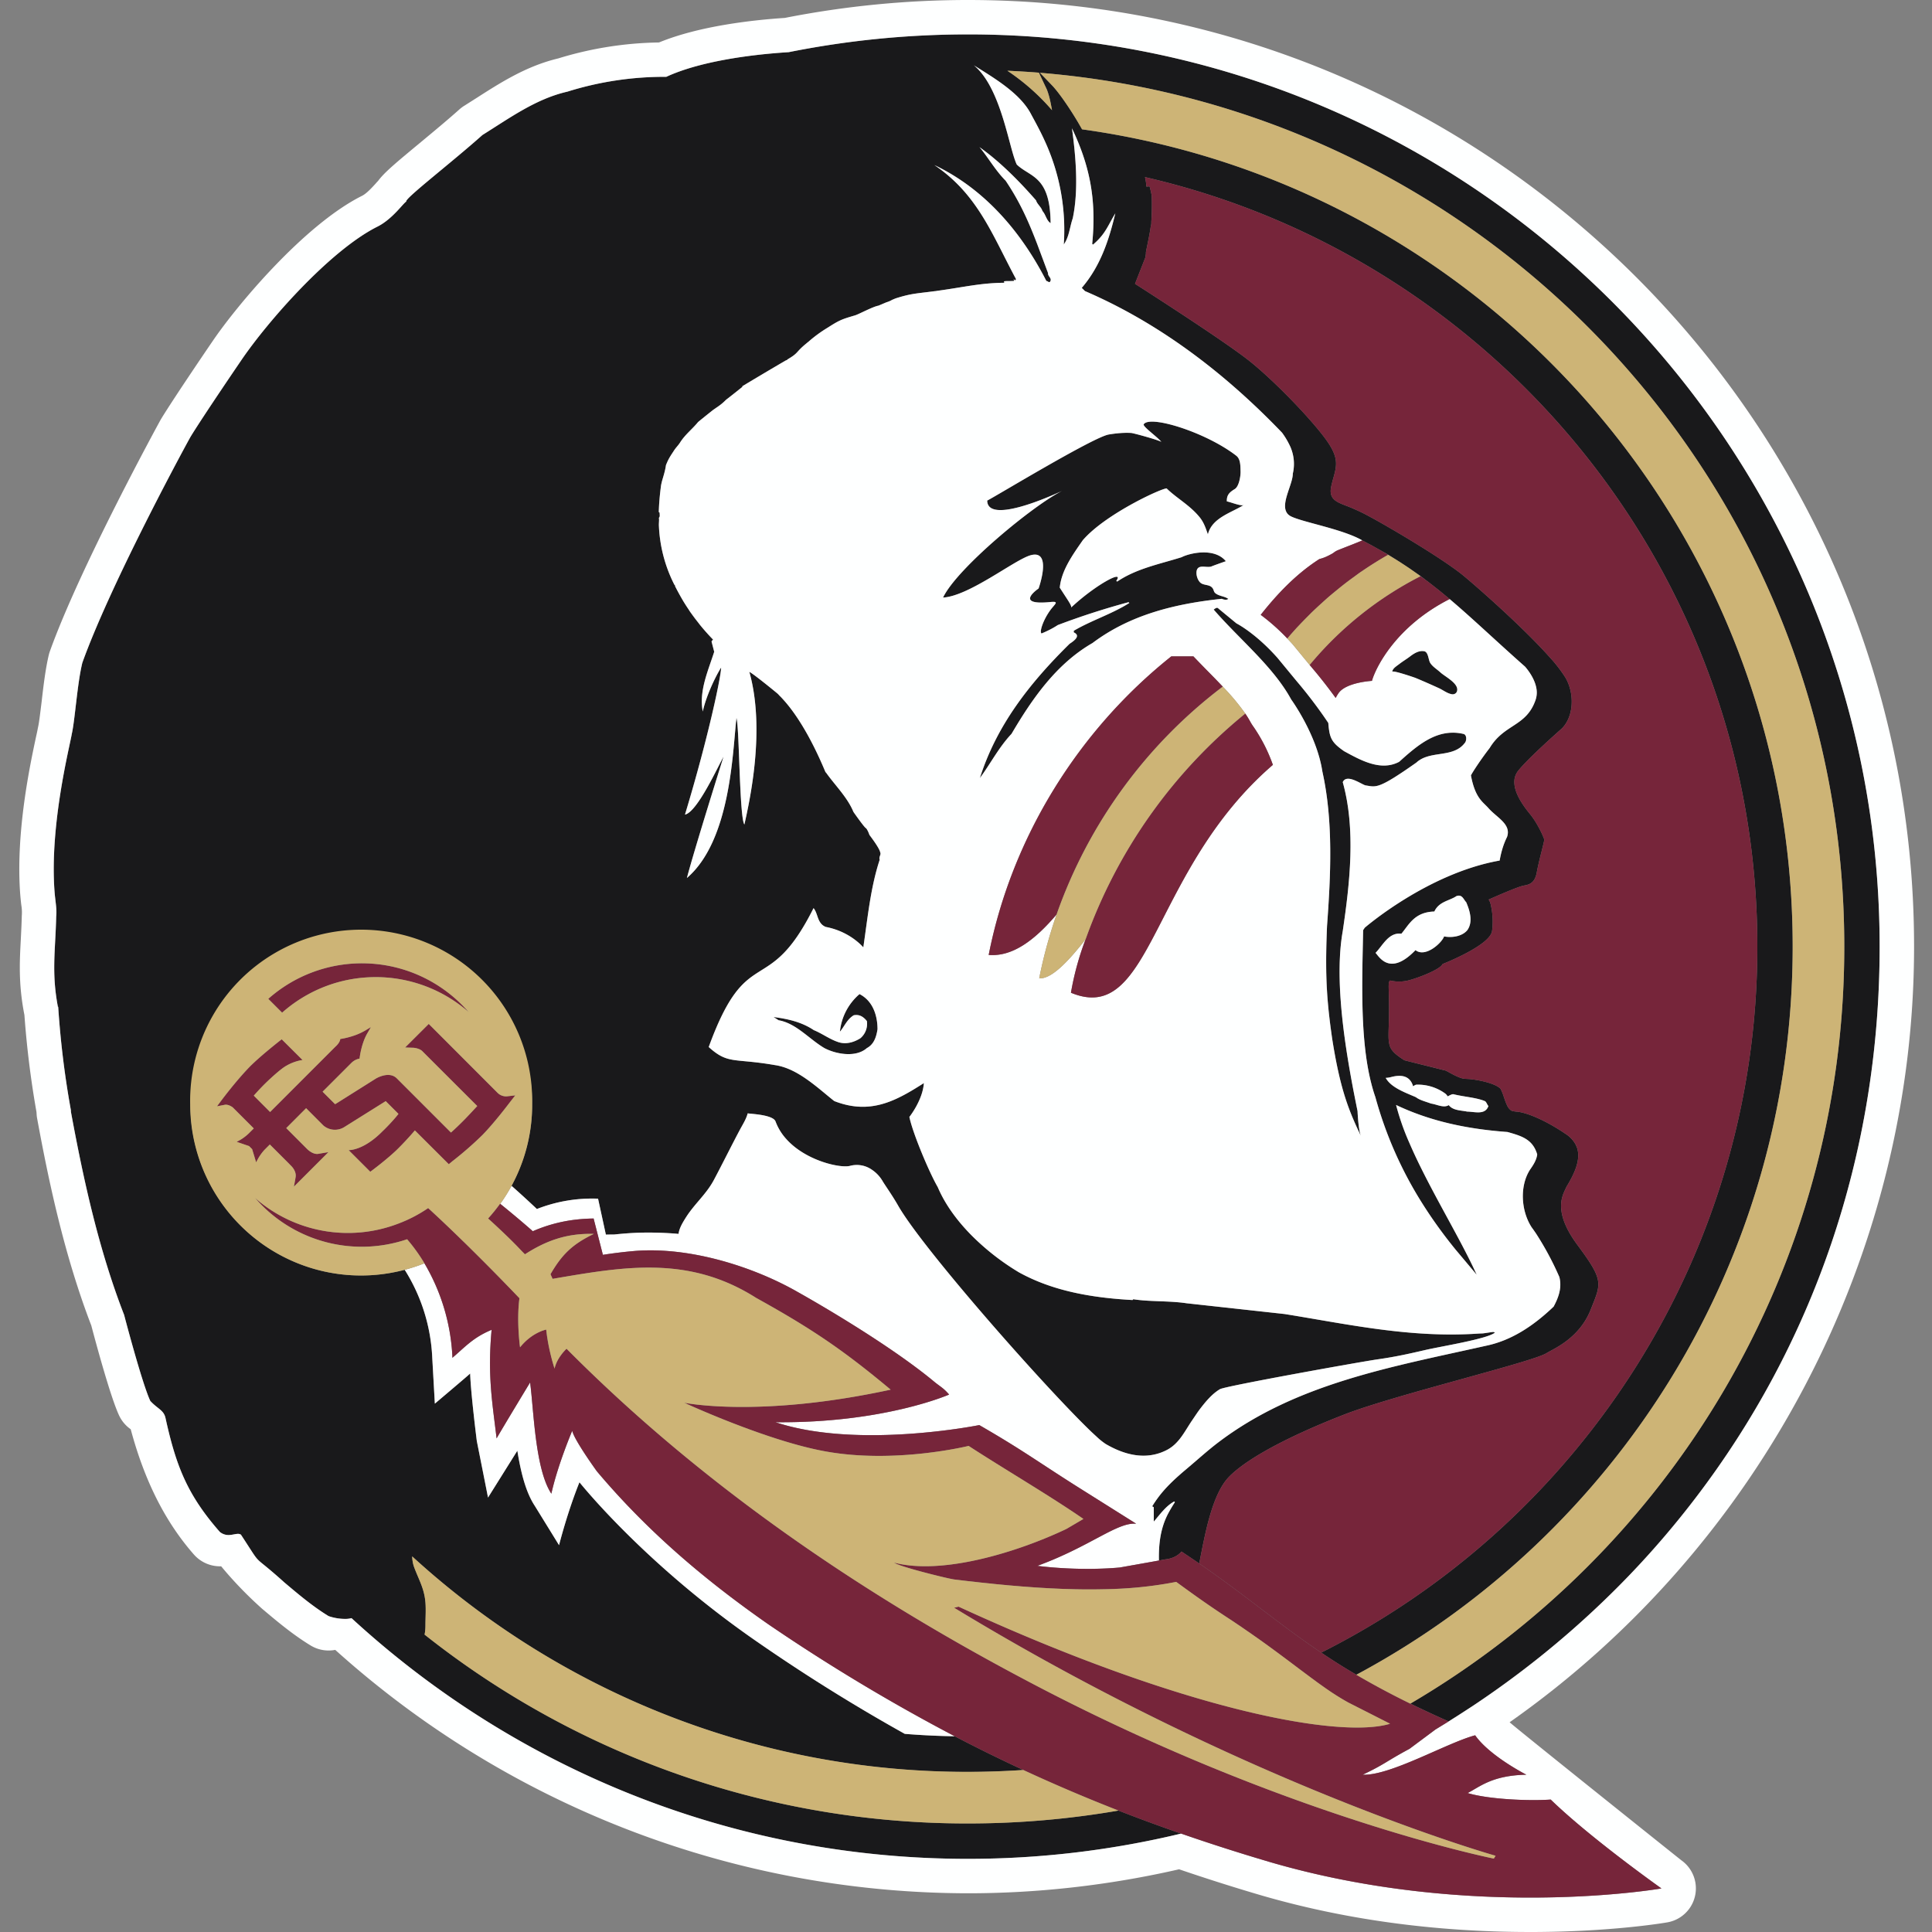 <svg xmlns="http://www.w3.org/2000/svg" fill="none" viewBox="0 0 500 500">
 <rect x="0" y="0" width="500" height="500" fill="#808080" stroke="none"/>
 <g clip-path="url(#681a)">
  <path fill="#19191B" d="m270.87 23.05.2.47c.28.75.54 1.76.77 2.83q.23 1.1.42 2.17a57 57 0 0 0-11.55-10.21q4.09.18 8.15.5l2 4.24Zm108.86 217.7c-1.35 1.6-3.94 2-6.01 1.6-.48 1.56-4.8 5.6-7.4 3.54-6.64 6.92-9.43 1.65-10.33.72 1.9-1.95 3.39-5.38 6.7-4.97 1.98-2.36 3.36-5.59 8.52-5.74 1.2-2.62 3.9-2.75 5.72-3.99 1.5-.53 1.8.85 2.53 1.6q.27.63.54 1.4c.6 1.8 1 4.07-.27 5.83Zm-19.58 37.96c2.87-.73 4.73-.05 5.49 2.2l.01.05.04.17c.3-.18.6-.4.9-.42a12.2 12.2 0 0 1 7.41 2.28q.22.15.37.35l.3.4c.49-.25 1.13-.64 1.48-.55 2.76.68 5.9.85 8.1 1.77.44.18.6.97.95 1.27-.83 2.42-3.53 1.47-5.5 1.45-1.6-.34-3.7-.26-4.76-1.68-1.3.83-3.1-.2-4.59-.4-1.48-.55-2.96-.88-3.95-1.67h.01v.01c-2.2-.97-5.27-2.05-7-3.9a7 7 0 0 1-.8-1.09c.77-.05.98-.09 1.54-.24M250.5 8.91c-15.87 0-31.38 1.58-46.38 4.59-10.55.66-23.3 2.5-31.67 6.39a84 84 0 0 0-25.6 3.83c-8.15 1.86-14.93 6.81-22 11.22-8.05 7.2-20.36 16.63-19.7 17.22-.78.4-3.56 4.53-7.44 6.48-12.32 6.16-28.53 24.65-35.33 34.7 0 0-9.68 14.17-13.09 19.74-3.77 6.84-21.07 39.21-27.97 58.43-1.33 5.39-1.9 14.87-2.74 18.46-.52 3.2-5.78 23.58-4.45 40.84.21 2.73.63 4.35.42 6.4-.2 8.89-1.25 14.47.46 23.46v-.01l.05-.22v.01q.9 13.66 3.29 26.85l.02.48c3.33 18.05 7.27 35.81 13.76 52.52 0 0 4.61 17.64 6.77 22.26 1.92 2.09 3.5 2.35 3.95 4.47 2.7 12.3 5.6 19.81 14.04 29.42.85.69 1.67.84 2.43.81.87-.03 1.66-.31 2.3-.3q.42 0 .74.21c6.01 9.16 2.14 4.18 11.25 12.38 3.7 3.11 7.4 6.24 11.43 8.7.39.2 2.36.72 4.2.73q.95 0 1.74-.2c42.03 38.65 98.07 62.29 159.52 62.29 19 0 37.47-2.28 55.17-6.54q-8.26-2.86-16.2-5.96a228 228 0 0 1-38.96 3.34 225.8 225.8 0 0 1-140.63-48.87c.15-.7.23-1.48.23-2.46 0-1.93.15-3.93 0-5.84-.29-3.68-1.77-5.98-2.96-9.25a9 9 0 0 1-.48-2.7 212.6 212.6 0 0 0 158.16 55.28q-9-4.16-17.73-8.72-6.52-.11-12.94-.63A462 462 0 0 1 196.1 425c-29.3-20.2-45.97-41.2-46.15-41.39a143 143 0 0 0-5.27 16.28l-6.3-10.19c-2.37-3.6-3.63-8.83-4.5-14.26l-7.59 12.13-2.9-14.65s-1.57-12.41-1.72-17.47c-.13.2-9.14 7.81-9.14 7.81l-.68-11.95a46.4 46.4 0 0 0-7.12-22.69 44 44 0 0 1-28.5-2.02 44.27 44.27 0 1 1 40.17-78.66 44.26 44.26 0 0 1 15.98 58.95c2.72 2.42 4.92 4.45 6.55 6a39.5 39.5 0 0 1 15.84-2.68l2.02 9.3 2.17-.03c2.03-.2 4.07-.39 6.13-.45q5.3-.17 10.51.3c.19-1.43.92-2.72 1.99-4.39 2.18-3.4 5.16-5.88 7.09-9.45 1.73-3.22 5.2-10.16 6.94-13.38.7-1.27 1.51-2.56 1.88-3.98.46.13 5.12.27 6.72 1.5q.35.26.48.6a14 14 0 0 0 2.78 4.55c5.1 5.7 14.12 7.63 16.56 6.93a6.8 6.8 0 0 1 5.8 1.15v.01a9 9 0 0 1 2.56 2.79c.63 1.08 2.47 3.62 4.03 6.36 6.51 11.39 38.56 47.63 50.14 58.66l1.1 1.02.06.05a18 18 0 0 0 2.41 1.95c4.92 2.88 10.52 4.3 15.84 1.55 3.2-1.66 4.6-4.84 6.54-7.68.74-1.07 1.44-2.17 2.25-3.2 1.38-1.8 2.98-3.7 4.95-4.86 1.36-.8 36.69-7.13 40.79-7.71 4.88-.7 8.5-1.53 12.35-2.42 4.21-.97 15.81-2.82 17.96-4.45-.09-.29-.43-.2-.63-.2l-1.51.22c-1.31.2-.84.1-2.27.2-17.58 1.15-33.7-2.47-49.97-5.08l-25.39-2.79c-4.45-.67-9.6-.37-13.76-1.04l-.2.2c-10.56-.57-20.66-2.32-29.43-7.19a63 63 0 0 1-12.38-9.69c-3.69-3.76-6.75-7.96-8.6-12.35-2.16-3.7-6.48-13.91-7.34-18.15 0 0 3.45-4.32 3.75-8.76-6.1 3.9-11.77 7.13-19 5.85a22 22 0 0 1-4.2-1.2c-2.26-1.8-4.7-3.97-7.32-5.78-2.49-1.72-5.15-3.1-8-3.52-10.73-1.87-12.12-.13-17.16-4.68 10.01-27.5 15.24-12.18 27.13-35.95.93 1.15.96 2.75 1.86 3.9q.43.6 1.3.96c3.2.7 6.14 1.96 8.67 4.25a18 18 0 0 1 1.05 1.04c1.13-7.65 1.87-15.51 4.24-22.67-.3-.75.44-1.3.13-1.91-.12-.66-.98-2-1.71-3.04-.57-.8-1.06-1.45-1.06-1.45s-.13-.36-.32-.77l.01-.02-.05-.08a4 4 0 0 0-.47-.82h-.01l-.15-.14c-.4-.22-3.03-3.95-3.18-4.16-1.56-3.82-4.85-6.97-7.16-10.27l-.02.09c-4.42-10.64-8.53-16.22-11-18.91l-.08-.09-.83-.86-.04-.04-.07-.08a5 5 0 0 0-.67-.65s-5.97-4.93-7.06-5.42c4.23 15 .01 33.71-1.28 39.5-1.29-1.75-1.3-25.38-2.05-27.57-1 8.34-1.36 31.57-12.82 41.41 1.83-7.1 9.38-31.08 9.48-31.4-1.33 2.27-6.79 14.35-9.99 15v-.01c6.25-20.62 9.5-36.6 9.34-38.03-1.83 2.94-4.01 7.91-4.72 11.36v-.01c-1.04-5.27 1.37-10.51 2.95-15.46l-.7-2.66q.26-.38.42-.47a57 57 0 0 1-3.18-3.55q-.37-.45-.71-.9l-.79-1-1.4-1.94-.1-.17-.26-.41q-.64-.94-1.21-1.88a63 63 0 0 1-2.2-4.01l.05-.12-.21-.21-.01-.02-.16-.3a37 37 0 0 1-3.86-15.15c0-.7.1-1.47 0-1.87.38-.33.16-.87.2-1.29a.5.5 0 0 0-.22-.18q.07-3.03.53-6.51c.06-.58.2-1.1.32-1.6.4-1.36.83-2.72 1-4.05l.27-.64c.57-1.33 1.08-2 1.87-3.22.44-.68 1.04-1.25 1.48-1.95 1.34-2.12 3.16-3.46 4.7-5.36h.01a191 191 0 0 1 3.9-3.13c.55-.4 1.05-.74 1.4-.97.84-.6 1.41-1.14 1.9-1.63a285 285 0 0 0 4.25-3.36q.01-.08-.03-.16c1.75-1.06 5.78-3.48 11.22-6.65l.45-.18-.07-.05c3.1-1.83 2.07-1.76 4.83-4.07l.64-.53h.09l-.03-.04a35 35 0 0 1 5.04-3.68c3.07-1.97 3.61-2.13 7.02-3.15 1-.3 4.56-2.23 6-2.5-.1.07.97-.39 2.1-.87q.75-.21 1.5-.64a13 13 0 0 1 1.04-.42c3.97-1.25 5.35-1.22 9.88-1.81l.45-.04.04-.03.53-.07c6.63-.9 10.94-2 17.14-2.05l-.11-.17c-.16-.35.42-.21 2.49-.3q.15-.02-.04-.53l.34.42q.05-.1.32-.33c-6.15-11.43-9.87-21.93-21.12-29.54h.02-.02c12.88 6.15 22.39 17.15 28.96 30 .33-.04.5.38.87.25.44-.5.21-.9-.05-1.3l-.2-.28c-.13-.23-.24-.48-.2-.75-1-2.64-1.9-5.1-2.8-7.48-2.16-5.64-4.37-10.76-8.17-16.4-2.7-2.7-4.62-6.2-6.77-8.7 5.23 3.7 10.26 8.77 14.62 13.77l.15.36c.4.82 1.26 1.5 1.51 2.38.33.37.56.82.78 1.26l.13.29c.32.64.63 1.25 1.22 1.61-.04-4.62-.79-7.44-1.9-9.33-1.86-3.16-4.7-3.75-6.85-5.82q-.24-.47-.46-1.13c-1.11-3.1-2.33-9.26-4.52-14.89-1.5-3.86-3.45-7.46-6.14-9.67 5.05 3.17 11.9 7.15 14.75 12.54 1.02 1.92 2.54 4.57 4.02 7.97a55 55 0 0 1 4.5 25.86c1.42-2 1.54-4.5 2.33-6.78 1.54-7.36.8-15.92-.2-23.28 4.53 9.52 6.4 18.25 5.23 29.9l.2.2c3.24-2.75 3.8-4.82 5.78-8.1-1.65 6.94-3.86 13.68-8.68 19.29l.83.83c18.75 8.06 35.7 20.7 51 36.64q1.06 1.42 1.83 2.99a11 11 0 0 1 .96 7.62c0 2.66-2.93 7.3-1.7 9.84q.33.72 1.15 1.18c3 1.54 13.26 3.27 18.42 6.19l1.24.66 1.29.68.04.03 1.38.77.77.43h.01l.07.04 1.23.72 1 .6q.95.56 1.85 1.13l.89.56 1.18.77.21.14 1.5 1.01h.01l.02.02 2.16 1.51.13.1 2.12 1.57.05.03.31.24 2.39 1.87.45.37q1.22.99 2.42 2c5.98 5.06 11.83 10.7 19.5 17.48l.23.25.01.02.05.06c1 1.22 2.72 3.7 2.76 6.32q.02 1.01-.33 2.02c-2.41 6.9-8.09 6.12-11.87 12.4a68 68 0 0 0-4.85 7.09c1.1 5.93 3.15 6.87 4.51 8.43 1.6 1.85 4.18 3.27 4.88 5.26.23.67.26 1.4-.04 2.23a22 22 0 0 0-1.9 6.11c-18.68 3.3-34.92 17.38-34.92 17.38l-.42.63c-.22 12.23-.91 27.8 2.07 39.52q.48 1.91 1.1 3.68a102 102 0 0 0 12.34 27.84q3.74 5.9 8.4 11.62l5.48 6.52c-3.5-7.8-9.5-17.76-14.29-27.41a136 136 0 0 1-3.14-6.73 63 63 0 0 1-3.43-9.79c8.95 4.25 18.49 6.23 28.83 6.99 3.66 1.04 6.53 1.86 7.7 5.81-.2 1.5-1.04 2.75-1.91 4-2.7 4.28-2.25 10.68.45 14.84l.94 1.32.15.22.03.06a78 78 0 0 1 6.07 11.3q.08.32.13.63c.44 2.58-.5 4.94-1.62 7.01-5.2 4.96-10.89 8.78-17.59 10.15-24.23 5.45-49.04 9.7-69.2 25-2.86 2.17-5.6 4.68-8.37 7-2.68 2.25-5.32 4.65-7.38 7.5-.42.57-.89 1.28-1.35 2.03l.25.15.16.1v3.71c1.64-1.9 3.1-4.03 5.3-5.22l.16.2c-.63 1-1.26 2-1.8 3.05-1.98 3.83-2.41 7.88-2.33 12.05l1.59-.3q.5-.05.93-.14c2.34-.5 3.32-1.9 3.32-1.9q2.4 1.6 4.61 3.11v-.08c1.58-8.07 3.39-18.03 7.8-22.47l.02-.02c4.67-4.68 15.25-10.37 29.77-16.02 13.07-5.07 48.7-13.56 52.3-15.87 1.6-1.03 8.42-3.7 11.4-11.23l.39-.98c2.4-6 2.77-6.9-3.78-15.73-6.07-8.17-4.16-12.3-3.25-14.29l.17-.35q.16-.4.6-1.11c1.8-3.08 3.29-6.43 2.37-9.36l-.22-.53-.1-.25a7.4 7.4 0 0 0-2.64-2.88c-5.32-3.62-9.84-5.38-12.2-5.72l-.29-.04-.29-.02c-.7-.08-1.1-.14-1.37-.32A3.3 3.3 0 0 1 390 286l-.02-.03-.14-.33q-.2-.45-.37-.97l-.04-.1-.24-.7a13 13 0 0 0-.87-2.13 5 5 0 0 0-1.08-.74c-1.95-1-5.32-1.63-7.23-1.76l-.64-.03a4 4 0 0 1-1.18-.2h-.02l-.3-.1-.12-.05-.12-.05c-1.67-.63-3.39-1.83-3.75-1.8l-10.43-2.61c-2.42-1.56-3.45-2.51-3.86-4.02l-.05-.27-.07-.31c-.23-1.45-.06-3.43 0-6.7.11-7.22-.4-8.76.28-9.35 0 0 2.07.6 4.54.03 2.39-.54 8.5-2.88 9.03-4.28 0 0 12.3-4.8 12.82-8.55.5-3.6-.28-6.7-.47-7.34l-.04-.13-.35-.68.7-.31c.7-.31 6.87-3.03 8.36-3.3 1.48-.24 2.87-.68 3.37-3.37.3-1.69.84-3.83 1.27-5.56.31-1.23.66-2.63.68-2.96-.13-.6-1.7-4.16-3.6-6.5-1.27-1.57-4.1-5.06-4.15-8.3a4.6 4.6 0 0 1 1.02-3.06c2.57-3.18 9.62-9.44 11-10.66 3.32-2.92 3.72-9.16 1.18-13.45a37 37 0 0 0-3.98-5.16c-6.27-7.07-17.07-16.74-22.26-21.08-5.63-4.7-22.07-14.32-26.5-16.48q-1-.48-1.97-.9c-2.4-1.1-4.72-1.54-5.63-3.05-.4-.68-.53-1.59-.23-2.88q.25-1.12.54-2.1c.7-2.56 1.2-4.36-.28-7.3q-.33-.64-.77-1.35c-3.16-5-13.76-16.08-20.6-21.55-6.7-5.36-29.69-20.03-29.69-20.03l2.64-6.73c.14-.49.22-1.43.17-1.43.41-2.07 1.07-5.1 1.28-6.85.07 0 .16-.74.13-.92l-.01-.04c.17-2.38.2-5.19.1-6.9q-.15-.84-.36-1.67-.08-.35-.18-.68l-.82.06v-.02l-.02-.19q-.1-1.25-.35-2.25C386.98 66.7 454.8 148.03 454.8 244.98c0 53.72-20.85 102.63-54.83 139.15a205 205 0 0 1-58.03 43.56v.01q4.18 2.84 9.08 5.72c67.2-35.96 112.93-106.85 112.93-188.43 0-107.92-80-197.12-183.91-211.52l-1.06-1.84c-2.27-3.83-5-7.74-6.72-9.55l-3.12-3.24c116.54 9.48 208.16 107.1 208.16 226.15 0 83.53-45.12 156.52-112.3 195.9a287 287 0 0 0 9.9 4.61l.65-.41q2-1.26 3.96-2.53l1.65-1.08a249 249 0 0 0 22.38-16.8 243 243 0 0 0 18-16.88 240 240 0 0 0 17.17-20.01c30.17-39.43 47.74-88.53 47.74-142.8C486.45 114.82 380.6 8.9 250.5 8.9Z"/>
  <path fill="#19191B" d="M222.65 268.7c-1.58 1-3.58 1.63-5.53 1.05-2.32-.72-4.28-2.25-6.52-3.16-3.08-2.08-6.7-2.91-10.4-3.38l1.3.84c4.56.79 7.85 4.82 11.84 7.19 3 1.58 8.15 2.54 11.01 0 1.87-1 2.45-2.95 2.75-4.86 0-3.7-1.29-7.4-4.66-9.11a14.7 14.7 0 0 0-5.07 9.73c1.2-1.41 1.83-3.2 3.58-4.25 1.49-.28 2.49.38 3.4 1.5a4.9 4.9 0 0 1-1.7 4.46Zm149.67-90.64c1.12.5 2.2 1.4 3.43 1.6.56.1 1.15-.19 1.33-.79.56-1.96-3.08-3.73-4.3-4.84-.86-.82-1.97-1.43-2.63-2.45-.5-.79-.48-2.84-1.57-3.04-1.34-.25-2.62.55-3.64 1.33-.94.72-1.98 1.32-2.92 2.06-.6.48-1.65 1.07-1.7 1.94.03-.5 5.6 1.42 6.02 1.58 2 .83 4 1.73 5.98 2.61m-95.52-11.45c-10.42 10.3-18.88 21.13-23.21 34.75 2.75-3.7 4.87-7.91 8.2-11.45 5.26-8.93 11.51-18.06 20.96-23.5 9.68-7.28 21.24-10.15 33.47-11.44.45.25 1.4.37 1.65 0-.96-.65-2.18-.67-3.13-1.3q-.37-.25-.48-.48c-.18-.32-.17-.64-.52-1.07-.79-.94-2.29-.55-3.15-1.39a3.6 3.6 0 0 1-.87-3.12c.46-1.6 2.47-.62 3.74-.98.4-.2 3.79-1.39 3.79-1.39-3.01-3.66-9.56-2.04-11.43-1.04-5.7 1.79-11.68 2.91-16.71 6.32l-.2-.21c2.2-3.12-5.65 1.23-11.67 6.9.05-.64-.78-1.7-2.97-5.12.42-4.45 3.3-8.44 5.95-12.27 6.1-7.11 21.95-14.17 21.78-13.35 2.62 2.54 5.94 4.28 8.48 7.4 1.08 1.34 1.57 2.82 2.12 4.43 1.06-4.33 6.13-5.6 9.3-7.63-.66.43-3.5-.78-4.4-.9-.07-1.74.8-2.42 2.06-3.2 1.1-.69 1.52-3.34 1.5-4.48-.04-1.43.02-3.26-1.09-4.13-7.71-6-22.3-10.62-23.97-8.17-.38.56 3.55 3.27 4.58 4.6-.3-.4-7.24-2.31-7.83-2.35-1.94-.1-3.9.09-5.8.4-4 .67-29.46 16.13-31.46 17.1.08 6.2 16.4-1.1 19.4-2.51-7.39 3.66-27.25 20.05-30.83 27.62 6.73-.39 18.39-9.68 22.56-10.92 5.88-1.75 2.17 8.57 2.17 8.57s-6.63 4.48 3.09 3.5c2.38-.24 1.1.53-.02 2.06-1.9 2.58-2.92 5.71-2.3 6.08 1.9-.81 3.26-1.53 4.2-2.18a197 197 0 0 1 18.3-5.92l.21.21c-4.61 2.91-9.72 4.45-14.38 7.2v.4c1.86.86.2 2.13-1.08 2.96Z"/>
  <path fill="#19191B" d="M353.39 203.25c2.8.43 3.15 1.16 13.16-5.89 3.58-3.33 9.69-1 12.68-5.28.36-.67.33-1.87-.42-2.12-6.64-1.58-11.65 2.62-16.7 7.2-4.75 2.53-10-.43-14.25-2.75-3.37-2.33-3.78-3.5-4.1-7.31-3.96-5.95-8.1-10.71-8.1-10.71l-5.07-6.16c-5.76-6.48-10.6-8.9-10.6-8.9l-4.65-3.83c-.41-.54-1.04.17-1.25.25 6.57 7.61 15.42 14.72 20.08 23.29 0 0 6.62 9.09 8.06 18.63 2.86 12.85 2.16 26.94 1.2 40.04-.5 12.14-.16 18.75 1.34 29.1 2.02 12.85 4.16 18.35 7.39 25.1-.66-1.92-.83-6.37-.83-6.37-3.03-14.77-6.18-33.4-3.82-46.57 1.82-12.35 3.41-26.41 0-38.55 1-2.3 4.88.6 5.88.84Z"/>
  <path fill="#FEFFFF" d="M328.35 481.8q-11.68-3.45-22.68-7.27a236 236 0 0 1-55.17 6.54c-61.46 0-117.5-23.64-159.53-62.3a6 6 0 0 1-1.74.2 13 13 0 0 1-4.2-.73c-4.03-2.45-7.74-5.58-11.43-8.7-9.1-8.2-5.24-3.22-11.25-12.37a1.3 1.3 0 0 0-.73-.21c-.65-.01-1.44.27-2.31.3a3.5 3.5 0 0 1-2.43-.81c-8.43-9.6-11.33-17.12-14.04-29.42-.45-2.12-2.03-2.38-3.95-4.47-2.16-4.62-6.77-22.26-6.77-22.26-6.49-16.7-10.43-34.47-13.76-52.52l-.02-.48q-2.4-13.2-3.29-26.85l-.05.22v-.01c-1.71-8.98-.67-14.56-.46-23.46.2-2.04-.2-3.66-.42-6.39-1.33-17.26 3.93-37.65 4.45-40.84.83-3.6 1.41-13.07 2.74-18.46 6.9-19.22 24.2-51.59 27.97-58.43 3.41-5.57 13.09-19.75 13.09-19.75 6.8-10.05 23-28.53 35.33-34.69 3.88-1.95 6.66-6.07 7.45-6.48-.67-.59 11.64-10.02 19.7-17.22 7.06-4.4 13.84-9.36 21.98-11.22a84 84 0 0 1 25.6-3.84c8.38-3.88 21.13-5.72 31.68-6.38 15-3 30.51-4.6 46.38-4.6C380.6 8.9 486.45 114.82 486.45 245c0 54.26-17.57 103.37-47.74 142.8a231 231 0 0 1-23.6 26.44 243 243 0 0 1-16.6 14.58 244 244 0 0 1-17.35 12.67l-1.65 1.07q-1.96 1.29-3.96 2.54l-.78.5q-1.62 1.01-3.26 1.99l-6.73 5.01c-6.31 3.39-6.15 3.85-12.11 6.7 7.14.3 21.81-8.26 29.1-10.2 3.77 5.38 13.25 10.2 13.25 10.2-8.95.18-12.08 3.18-15.2 4.74 5.35 1.64 15.98 2.1 21.5 1.69 10.4 10.08 28.66 23 28.66 23s-48.85 8.58-101.63-6.92Zm106.78-.36c-.18-.13-42.15-33.66-44.44-35.72 64.97-45.63 104.67-121.05 104.67-200.73C495.36 109.89 385.52 0 250.5 0c-15.85 0-31.8 1.56-47.41 4.64-8.05.52-22.06 2.04-32.54 6.35a93 93 0 0 0-26.08 4.13c-8.2 1.96-14.78 6.16-21.13 10.23l-3.2 2.03a9 9 0 0 0-1.22.91c-3.12 2.79-7 6-10.42 8.84-5.88 4.88-9.03 7.48-10.65 9.69q-.3.3-.57.62c-.9.99-2.37 2.63-3.57 3.23-15.08 7.54-32.6 28.63-38.7 37.64-.4.58-9.84 14.42-13.32 20.12l-.2.35c-.2.37-20.65 37.69-28.56 59.72q-.16.44-.27.87c-.88 3.6-1.43 8.25-1.9 12.36-.3 2.41-.62 5.15-.86 6.23l-.12.57q-.11.64-.45 2.15c-1.59 7.45-5.31 24.9-4.09 40.83q.13 1.55.28 2.77a11 11 0 0 1 .12 2.72c-.05 2.2-.16 4.17-.25 6.05-.32 5.94-.61 11.55.86 19.28l.07.36a247 247 0 0 0 3.12 25.1l.04.62q.03.5.12.99c3 16.33 7.03 35.45 14.03 53.65 1.05 3.97 4.92 18.42 7.2 23.29a9 9 0 0 0 3 3.55c3.57 13.34 8.95 24 16.37 32.44a9 9 0 0 0 6.7 3.03h.34c3.55 4.3 7.2 7.94 10.4 10.81l.27.24c3.88 3.27 7.9 6.65 12.5 9.45a9 9 0 0 0 6.35 1.13 245.2 245.2 0 0 0 163.74 62.99c18.27 0 36.65-2.09 54.65-6.21a516 516 0 0 0 20.69 6.58c21.8 6.4 45.41 9.65 70.19 9.65 21 0 34.92-2.4 35.5-2.5a8.92 8.92 0 0 0 3.6-16.06"/>
  <path fill="#FEFFFF" d="M344.76 268.81c-1.5-10.35-1.84-16.96-1.33-29.1.96-13.1 1.66-27.19-1.2-40.04-1.44-9.54-8.06-18.63-8.06-18.63-4.66-8.57-13.51-15.68-20.08-23.29.2-.08.84-.79 1.25-.25l4.65 3.83s4.84 2.42 10.6 8.9l5.08 6.16s4.13 4.76 8.09 10.7c.32 3.83.73 4.99 4.1 7.32 4.25 2.32 9.5 5.28 14.24 2.74 5.06-4.57 10.06-8.77 16.71-7.2.75.26.78 1.46.42 2.13-3 4.28-9.1 1.95-12.68 5.28-10.01 7.05-10.36 6.32-13.16 5.9-1-.23-4.88-3.14-5.89-.84 3.42 12.14 1.83 26.2 0 38.55-2.35 13.16.8 31.8 3.83 46.57 0 0 .17 4.45.83 6.37-3.23-6.75-5.38-12.25-7.4-25.1m-67.6-11.9a74 74 0 0 1 3.8-13.85c-4.9 6.31-9.06 10.36-12.01 10.12q1.67-8.43 4.5-16.52c-5.72 6.73-11.45 10.97-17.58 10.48 5.95-30.3 23.16-58.09 47.28-77.28h5.7q1.85 1.94 3.68 3.8 2.03 2.04 3.92 4.04a58 58 0 0 1 5.82 6.97q.73 1.07 1.31 2.12.39.7.86 1.35a42 42 0 0 1 4.98 9.8c-31.74 27.35-31.18 67.75-52.25 58.98Zm.73-93.25v-.42c4.66-2.74 9.77-4.28 14.38-7.19l-.2-.2a193 193 0 0 0-18.3 5.91 25 25 0 0 1-4.22 2.18c-.61-.37.41-3.5 2.3-6.08 1.13-1.53 2.41-2.3.03-2.06-9.72.98-3.1-3.5-3.1-3.5s3.72-10.32-2.16-8.57c-4.17 1.24-15.83 10.53-22.56 10.92 3.57-7.57 23.44-23.97 30.84-27.62-3.01 1.41-19.33 8.72-19.41 2.52 2-.98 27.46-16.44 31.46-17.1 1.9-.32 3.86-.51 5.8-.4.59.03 7.52 1.94 7.83 2.34-1.03-1.33-4.96-4.04-4.58-4.6 1.67-2.45 16.26 2.17 23.97 8.17 1.11.87 1.05 2.7 1.09 4.13.02 1.14-.4 3.8-1.5 4.47-1.27.79-2.13 1.47-2.05 3.2.88.13 3.73 1.34 4.4.91-3.18 2.03-8.25 3.3-9.31 7.63-.55-1.6-1.04-3.09-2.12-4.42-2.54-3.13-5.86-4.87-8.48-7.4.17-.83-15.68 6.23-21.78 13.34-2.66 3.83-5.53 7.82-5.95 12.27 2.19 3.42 3.02 4.48 2.97 5.11 6.02-5.66 13.88-10 11.66-6.9l.21.22c5.03-3.4 11.02-4.53 16.7-6.32 1.88-1 8.43-2.62 11.44 1.04 0 0-3.38 1.18-3.8 1.39-1.26.36-3.27-.63-3.73.98-.26.95.16 2.44.87 3.12.86.84 2.37.45 3.15 1.39.35.43.34.75.52 1.07.09.16.22.31.48.48.95.63 2.17.65 3.13 1.3-.25.37-1.2.25-1.65 0-12.23 1.29-23.79 4.16-33.47 11.44-9.45 5.44-15.7 14.57-20.96 23.5-3.33 3.54-5.45 7.75-8.2 11.45 4.33-13.62 12.78-24.46 23.22-34.75 1.28-.83 2.94-2.1 1.08-2.95m84.13 8.28c.94-.75 1.98-1.35 2.92-2.07 1.02-.78 2.3-1.58 3.64-1.33 1.1.2 1.07 2.26 1.57 3.04.66 1.02 1.77 1.63 2.64 2.45 1.21 1.11 4.85 2.88 4.29 4.84-.18.6-.77.9-1.33.8-1.24-.2-2.31-1.11-3.43-1.6q-2.97-1.37-5.98-2.62c-.42-.16-6-2.08-6.03-1.58.06-.87 1.11-1.46 1.71-1.94Zm-137.67 99.3c-2.86 2.54-8.02 1.58-11.01 0-3.99-2.37-7.28-6.4-11.84-7.2l-1.3-.83c3.7.47 7.32 1.3 10.4 3.38 2.24.91 4.2 2.44 6.53 3.16 1.94.58 3.94-.05 5.52-1.04a4.9 4.9 0 0 0 1.7-4.46c-.91-1.12-1.91-1.78-3.4-1.5-1.75 1.05-2.37 2.84-3.58 4.25a14.7 14.7 0 0 1 5.07-9.73c3.37 1.7 4.66 5.4 4.66 9.1-.3 1.92-.88 3.88-2.75 4.87m177.73 66.91c1.11-2.07 2.06-4.43 1.62-7q-.05-.33-.13-.64a78 78 0 0 0-6.1-11.36l-.16-.22q-.44-.66-.93-1.32c-2.7-4.16-3.16-10.56-.45-14.84.87-1.25 1.7-2.5 1.9-4-1.16-3.95-4.03-4.77-7.69-5.81-10.34-.75-19.88-2.74-28.83-6.99a64 64 0 0 0 3.43 9.79q1.43 3.31 3.14 6.73c4.8 9.65 10.78 19.61 14.29 27.41l-5.48-6.52q-4.66-5.72-8.4-11.62a102 102 0 0 1-12.35-27.84 42 42 0 0 1-1.09-3.68c-2.98-11.73-2.29-27.3-2.07-39.52l.42-.63s16.24-14.08 34.91-17.38c.38-2.16.96-4.2 1.91-6.1.3-.84.27-1.57.04-2.24-.7-2-3.28-3.41-4.88-5.26-1.36-1.56-3.4-2.5-4.5-8.44.47-1 3.01-4.73 4.84-7.08 3.78-6.28 9.46-5.5 11.87-12.4a6 6 0 0 0 .33-2.02c-.05-2.63-1.76-5.1-2.76-6.32l-.05-.06-.01-.02-.22-.25c-7.68-6.79-13.53-12.42-19.51-17.48-13.98 7.07-19.19 17.85-20.11 21.17 0 0-6.72.35-8.66 3.2q-.4.58-.73 1.22a123 123 0 0 0-5.94-7.6l-.8-.95-4.4-5.35q-.7-.77-1.37-1.47a53 53 0 0 0-6.89-6.14c4.32-5.47 9.2-10.6 15.2-14.45a13 13 0 0 0 3.43-1.46c.92-.66.83-.62 2.24-1.18 1.3-.52 3.57-1.38 5.44-2.17l1.1.59-1.23-.66c-5.16-2.91-15.42-4.65-18.42-6.19q-.83-.45-1.16-1.18c-1.22-2.54 1.71-7.18 1.71-9.84a11 11 0 0 0-.96-7.62 20 20 0 0 0-1.83-2.99c-15.29-15.93-32.25-28.57-51-36.64l-.83-.83c4.82-5.61 7.03-12.35 8.69-19.3v.01c-2 3.28-2.55 5.36-5.78 8.1l-.21-.2c1.16-11.65-.7-20.38-5.23-29.9 1 7.36 1.75 15.92.2 23.29-.79 2.28-.91 4.78-2.32 6.77a55 55 0 0 0-4.5-25.86c-1.49-3.4-3-6.04-4.03-7.97-2.84-5.38-9.7-9.36-14.74-12.54 2.68 2.2 4.63 5.81 6.13 9.67 2.19 5.63 3.4 11.79 4.52 14.89q.22.66.46 1.13c2.16 2.07 5 2.66 6.85 5.82 1.11 1.9 1.86 4.71 1.9 9.34-.6-.37-.9-.98-1.21-1.62l-.14-.29a5 5 0 0 0-.78-1.26c-.25-.87-1.1-1.55-1.51-2.38l-.14-.36c-4.37-5-9.4-10.06-14.63-13.76 2.15 2.5 4.07 5.98 6.77 8.68 3.8 5.65 6.01 10.77 8.17 16.4l2.8 7.5c-.04.26.07.5.2.74l.2.29c.26.4.5.79.05 1.3-.37.12-.54-.3-.87-.25-6.57-12.85-16.06-23.85-28.94-30h-.02c11.26 7.6 14.97 18.1 21.12 29.53q-.26.23-.32.33l-.33-.42q.19.51.03.54c-2.06.08-2.65-.06-2.5.28q.04.08.12.18c-6.2.05-10.5 1.14-17.14 2.05l-.53.08-.03.02-.46.04c-4.52.6-5.91.56-9.88 1.81-.06.01-.47.18-1.03.42q-.76.43-1.5.64c-1.14.48-2.2.94-2.1.88-1.45.26-5.01 2.2-6 2.5-3.42 1.01-3.95 1.18-7.03 3.14a35 35 0 0 0-5.04 3.68l.03.03-.1.02-.63.52c-2.76 2.3-1.73 2.25-4.83 4.07l.07.05-.45.18a964 964 0 0 0-11.22 6.66q.04.06.04.15a285 285 0 0 1-4.25 3.36c-.5.5-1.07 1.04-1.92 1.63l-1.4.97q-1.95 1.54-3.89 3.13c-1.55 1.9-3.37 3.24-4.7 5.36-.45.7-1.05 1.27-1.5 1.96-.78 1.22-1.29 1.89-1.86 3.21q-.14.31-.27.65c-.17 1.32-.6 2.69-1 4.04-.12.5-.26 1.02-.32 1.6q-.45 3.48-.53 6.5a.5.5 0 0 1 .23.2c-.05.41.17.95-.21 1.28.11.4 0 1.18 0 1.87a37 37 0 0 0 3.86 15.15l.16.3v.02l.22.21-.06.12q1 1.98 2.2 4 .58.95 1.22 1.9.13.18.26.4l.1.17a63 63 0 0 0 2.19 2.93q.34.46.7.9a57 57 0 0 0 3.19 3.56q-.16.1-.41.47l.69 2.67c-1.57 4.94-3.99 10.18-2.96 15.45.72-3.44 2.9-8.4 4.73-11.35v-.01c.17 1.41-3.08 17.4-9.33 38.04 3.2-.64 8.65-12.72 9.98-14.99v-.01s-7.63 24.25-9.48 31.4v.01c11.46-9.84 11.81-33.07 12.82-41.41.75 2.16.76 25.8 2.05 27.56 1.3-5.78 5.51-24.49 1.28-39.49 1.09.5 7.06 5.42 7.06 5.42a5 5 0 0 1 .74.73l.04.03a14 14 0 0 1 .83.87l.08.09c2.47 2.7 6.58 8.28 11 18.9l.03-.08c2.3 3.3 5.59 6.45 7.16 10.27.14.22 2.77 3.94 3.17 4.16l.16.14c.16.19.33.5.47.82l.06.08-.01.02c.18.4.3.77.31.77 0 0 .49.64 1.06 1.45.73 1.04 1.6 2.38 1.71 3.04.31.61-.43 1.17-.13 1.91-2.37 7.16-3.11 15.02-4.24 22.67l-.1-.1q-.46-.5-.95-.94a18 18 0 0 0-8.67-4.24 3 3 0 0 1-1.3-.97c-.9-1.15-.93-2.75-1.86-3.9-11.89 23.77-17.12 8.45-27.13 35.95 5.04 4.55 6.43 2.81 17.16 4.68 2.85.41 5.51 1.8 8 3.52 2.63 1.81 5.06 3.99 7.32 5.78q2.18.85 4.2 1.2c7.23 1.28 12.9-1.95 19-5.85-.3 4.44-3.75 8.76-3.75 8.76.87 4.24 5.18 14.46 7.34 18.16 1.85 4.38 4.91 8.58 8.6 12.34a63 63 0 0 0 12.38 9.7c8.77 4.86 18.87 6.6 29.43 7.19l.2-.21c4.15.67 9.31.37 13.76 1.04l25.4 2.79c16.25 2.61 32.38 6.23 49.96 5.07 1.43-.09.96.02 2.27-.19l1.5-.22c.21 0 .55-.09.64.2-2.14 1.63-13.75 3.48-17.96 4.45-3.85.89-7.47 1.73-12.35 2.42-4.1.58-39.43 6.91-40.79 7.72-1.96 1.16-3.57 3.06-4.96 4.85-.8 1.03-1.5 2.13-2.24 3.21-1.94 2.83-3.34 6.01-6.54 7.67-5.32 2.76-10.92 1.33-15.84-1.55a17 17 0 0 1-2.41-1.95l-.06-.05-1.1-1.02c-11.58-11.03-43.63-47.27-50.14-58.66-1.56-2.74-3.4-5.28-4.03-6.36a9 9 0 0 0-2.55-2.79h-.02a6.8 6.8 0 0 0-5.8-1.16c-2.42.7-11.45-1.23-16.55-6.93a14 14 0 0 1-2.78-4.55 1.4 1.4 0 0 0-.48-.6c-1.6-1.23-6.25-1.37-6.72-1.5-.37 1.42-1.18 2.7-1.88 3.99-1.74 3.21-5.2 10.15-6.94 13.37-1.93 3.57-4.91 6.05-7.09 9.45-1.06 1.67-1.8 2.96-1.99 4.39q-5.2-.46-10.5-.3-3.09.13-6.14.46-1.08 0-2.17.03l-2.02-9.3a39 39 0 0 0-15.83 2.67 261 261 0 0 0-6.56-6 44 44 0 0 1-2.93 4.66c3 2.41 5.45 4.5 7.36 6.15l1.07.94a39 39 0 0 1 12.66-3.15q1.5-.12 3.07-.14l2.4 9.4q4.1-.64 8.23-1c14.3-1.16 30.87 4.1 42.33 10.7 0 0 21.6 12 34.73 22.75 2.02 1.72 2.7 1.83 4.32 3.71 0 0-16.83 7.43-44.93 7.16 21.36 7.08 52.74.74 52.74.74 11.63 6.7 15.58 9.81 26.87 16.89l13.74 8.64c-4.92-.46-11.92 5.91-25.58 10.9a105 105 0 0 0 21.32.43l8.82-1.57 1.32-.24c-.08-4.16.35-8.21 2.33-12.05a40 40 0 0 1 1.8-3.04l-.17-.2c-2.18 1.2-3.65 3.33-5.29 5.22v-3.71l-.16-.1-.25-.15q.7-1.14 1.35-2.02c2.06-2.86 4.7-5.25 7.38-7.52 2.77-2.31 5.5-4.82 8.37-7 20.16-15.3 44.98-19.55 69.2-24.99 6.7-1.37 12.4-5.2 17.59-10.15"/>
  <path fill="#FEFFFF" d="m363.61 146.32-.21-.14-1.18-.77-.89-.56-1.85-1.14-1-.6-1.23-.7-.06-.04q1.04.6 2.04 1.22 2.28 1.35 4.38 2.73m5.93 4.2q-1.04-.79-2.11-1.56l-.13-.1-2.16-1.52q1.27.9 2.48 1.79c.63.46 1.3.91 1.92 1.4Zm-19.09-1.25 2.16-1.54-.7.46zm19.9 136.33c1.49.2 3.28 1.23 4.59.4 1.06 1.42 3.17 1.34 4.76 1.68 1.97.02 4.67.96 5.5-1.45-.34-.3-.5-1.09-.94-1.27-2.21-.92-5.35-1.09-8.1-1.77-.36-.08-1 .3-1.49.55l-.3-.4q-.15-.18-.37-.35a12 12 0 0 0-7.41-2.28c-.3.02-.6.25-.9.42l-.04-.17-.01-.05c-.76-2.25-2.62-2.93-5.49-2.2a7 7 0 0 1-1.53.25q.32.57.8 1.08c1.72 1.85 4.78 2.93 6.99 3.9v-.01c.98.78 2.46 1.12 3.94 1.67m-4.02-39.71c2.6 2.06 6.91-1.98 7.39-3.55 2.07.4 4.66 0 6.01-1.6 1.27-1.76.88-4.03.27-5.83q-.27-.77-.54-1.4c-.72-.75-1.04-2.13-2.53-1.6-1.82 1.24-4.51 1.37-5.72 3.99-5.16.15-6.54 3.38-8.53 5.74-3.3-.4-4.8 3.02-6.69 4.96.9.93 3.69 6.21 10.34-.71M154.46 380.76s-5.83-8.04-6.38-10.47c0 0-3.73 8.78-5.39 16.27-4.23-6.35-4.57-21.95-5.5-28.78 0 0-6.73 11.1-8.67 14.47-1.09-9.2-2.38-16.2-1.3-28.09-4.83 2-6.94 4.53-10.14 7.24v-.44a52.4 52.4 0 0 0-7.24-24.02 43 43 0 0 1-5.1 1.68 46.5 46.5 0 0 1 7.13 22.69l.67 11.95s9.01-7.6 9.14-7.8v-.01c.15 5.05 1.72 17.48 1.72 17.48s2.9 14.54 2.9 14.64l7.59-12.13c.88 5.43 2.14 10.66 4.51 14.26l6.28 10.19s2.15-8.54 5.28-16.28c.14.13 16.81 21.16 46.15 41.39a463 463 0 0 0 38.04 23.72q6.43.52 12.94.62a487 487 0 0 1-48.3-29.02c-16.5-11.5-31.33-24.12-44.33-39.56"/>
  <path fill="#76253A" d="M379.82 464.03c3.12-1.56 6.25-4.56 15.2-4.74 0 0-9.48-4.82-13.25-10.2-7.29 1.94-21.96 10.5-29.1 10.2 5.96-2.85 5.8-3.31 12.11-6.7l6.73-5.01 3.38-2.08a287 287 0 0 1-9.9-4.6 210 210 0 0 1-13.97-7.47v-.01a174 174 0 0 1-9.08-5.72c-10.74-7.21-18.94-14.35-31.56-23.06q-2.21-1.51-4.6-3.1s-1 1.39-3.33 1.89q-.44.09-.93.15l-1.6.28-1.31.24-8.82 1.57c-7.55.72-16.29.23-21.32-.43 13.66-4.99 20.66-11.36 25.58-10.9l-13.74-8.64c-11.29-7.08-15.24-10.19-26.87-16.89 0 0-31.38 6.34-52.74-.74 28.1.27 44.93-7.16 44.93-7.16-1.62-1.88-2.3-1.99-4.32-3.71-13.13-10.75-34.73-22.76-34.73-22.76-11.46-6.59-28.02-11.85-42.33-10.69q-4.14.36-8.22 1l-2.4-9.4q-1.59.02-3.08.14c-4.44.36-8.6 1.38-12.66 3.15l-1.07-.94a284 284 0 0 0-7.36-6.15q-.03 0-.05-.03a42 42 0 0 1-3.09 3.82c4.47 4.06 6.84 6.5 6.84 6.5.92.91 1.77 1.87 2.7 2.77 5.56-3.6 10.94-5.47 17.83-5.28-5.57 2.68-8.26 5.34-11.22 10.44l.54 1.2c18.32-3.12 35.14-6.23 52.7 4.93 14.45 8.01 22.6 13.56 34.8 23.74-34.25 7.4-53.45 3.38-53.45 3.38s21.17 9.8 36.45 12.58c18.1 3.33 37.17-1.4 37.17-1.4 9.01 5.87 20.87 12.8 29.71 18.9l-4.43 2.6c-12.62 6-32.14 12-44.57 8.7 1.05.98 14.1 4.2 15.57 4.36l3.35.4 1.82.2 1.58.19 2.54.26.89.1q1.44.16 2.9.28.3.02.57.06l3.13.26.4.04q1.62.13 3.26.24l.27.02q1.68.12 3.37.2l.18.02q1.73.1 3.45.16h.1q1.76.07 3.5.1h.06q1.76.05 3.52.05h.01q1.77 0 3.51-.04c6.66-.13 13.12-.7 19.03-1.91a283 283 0 0 0 13.42 9.36q1.3.84 2.5 1.67l.73.48 1.73 1.2.69.47 2.18 1.53.02.01 2.12 1.52.59.43 2.03 1.49 3.81 2.84.13.1 2.11 1.58.54.4 1.26.95 1.13.84.6.44.93.69.57.4 1.44 1.03 1.54 1.06.11.07 1.4.91.45.28a54 54 0 0 0 2.5 1.47l10.82 5.5c-12.77 3.88-52.8-3.22-111.67-30.31l-1.15.28c75.87 46.1 140.13 64.19 140.13 64.19l-.46.73s-54.65-10.88-121.5-46.37c-43.79-23.16-84.35-51.18-118.47-85.58 0 0-2.5 2.28-3.11 5.14 0 0-1.74-5.36-2.16-10.09 0 0-3.62.66-6.77 4.58 0 0-.95-6.66-.15-12.7 0 0-6.65-7-14.52-14.68a432 432 0 0 0-9.11-8.65 36 36 0 0 1-7.73 4.02 36.4 36.4 0 0 1-37.05-6.62 36.5 36.5 0 0 0 39.33 10.67 45 45 0 0 1 4.48 6.22 52.4 52.4 0 0 1 7.23 24.02v.44c3.2-2.7 5.31-5.24 10.16-7.24-1.09 11.9.2 18.89 1.29 28.09 1.94-3.37 8.67-14.47 8.67-14.47.93 6.83 1.27 22.43 5.5 28.78 1.66-7.5 5.4-16.27 5.4-16.27.54 2.43 6.37 10.47 6.37 10.47 13 15.44 27.83 28.06 44.32 39.56a487 487 0 0 0 48.31 29.03 430 430 0 0 0 58.58 25.18 504 504 0 0 0 22.68 7.27c52.78 15.5 101.63 6.92 101.63 6.92s-18.27-12.92-28.66-23c-5.52.4-16.15-.05-21.5-1.69"/>
  <path fill="#76253A" d="M296.32 45.83q.27 1 .35 2.25l.02.19v.02l.82-.07q.1.34.18.7.21.82.36 1.65a61 61 0 0 1-.09 6.95c.03.17-.06.92-.13.92-.2 1.76-.87 4.78-1.28 6.85.06 0-.03.94-.17 1.43l-2.64 6.73s23 14.67 29.68 20.02c6.85 5.48 17.45 16.57 20.6 21.56q.46.72.78 1.34c1.49 2.95.99 4.75.28 7.32q-.28.96-.54 2.1c-.3 1.28-.18 2.19.23 2.87.9 1.51 3.23 1.95 5.63 3.04l1.97.91c4.43 2.16 20.87 11.79 26.5 16.48 5.19 4.34 15.99 14 22.26 21.08a36 36 0 0 1 3.98 5.16c2.54 4.3 2.14 10.53-1.17 13.46-1.39 1.21-8.44 7.47-11.01 10.65a4.6 4.6 0 0 0-1.02 3.06c.05 3.24 2.88 6.73 4.14 8.3 1.9 2.34 3.48 5.9 3.6 6.5 0 .33-.36 1.73-.67 2.96-.43 1.73-.96 3.87-1.27 5.56-.5 2.69-1.89 3.14-3.37 3.38-1.5.25-7.67 2.98-8.36 3.29l-.7.31.35.69.04.12c.19.64.97 3.73.47 7.34-.52 3.76-12.82 8.55-12.82 8.55-.53 1.4-6.64 3.73-9.02 4.28-2.48.56-4.55-.03-4.55-.03-.68.6-.17 2.13-.28 9.36-.06 3.26-.23 5.23 0 6.69l.07.3.05.28c.4 1.5 1.44 2.46 3.87 4.02l10.42 2.6c.36-.02 2.08 1.18 3.75 1.81l.12.05.12.04q.15.07.3.1l.02.01q.62.19 1.18.2l.64.03c1.9.13 5.28.75 7.23 1.76q.68.35 1.08.74c.35.61.61 1.36.87 2.13l.25.7q0 .06.03.1.18.51.37.97l.14.33.02.03a3.3 3.3 0 0 0 1.06 1.37c.27.18.68.24 1.37.31l.29.03.29.04c2.36.34 6.88 2.1 12.2 5.72a7.4 7.4 0 0 1 2.64 2.88l.1.25q.13.26.22.53c.92 2.93-.57 6.28-2.37 9.36q-.43.7-.6 1.11l-.17.36c-.91 1.98-2.82 6.1 3.25 14.28 6.55 8.83 6.19 9.74 3.79 15.73l-.4.99c-2.98 7.53-9.8 10.2-11.4 11.22-3.6 2.31-39.23 10.8-52.3 15.87-14.52 5.65-25.1 11.34-29.77 16.02l-.02.01c-4.41 4.45-6.22 14.41-7.8 22.48v.08c12.62 8.71 20.82 15.85 31.56 23.06v-.01c21.88-11 41.5-25.8 58.03-43.56C433.95 347.61 454.8 298.7 454.8 245c0-96.95-67.82-178.29-158.48-199.16Zm6.13 357.6a5.6 5.6 0 0 0 3.32-1.9s-.98 1.4-3.32 1.9"/>
  <path fill="#76253A" d="m357.17 142.36-.77-.43q-.68-.4-1.38-.77l-.04-.03-1.3-.68-1.1-.6c-1.87.8-4.14 1.66-5.44 2.18-1.41.56-1.32.52-2.24 1.18-1.1.6-2.2 1.2-3.43 1.46-6 3.85-10.88 8.98-15.2 14.45a53 53 0 0 1 6.89 6.13l.93-1.1 1.35-1.51q1.24-1.33 2.49-2.6l1.46-1.47a81 81 0 0 1 2.54-2.36q.81-.76 1.66-1.5 1.22-1.07 2.48-2.07.96-.78 1.93-1.54a78 78 0 0 1 2.45-1.83l1.45-1.08.7-.46a101 101 0 0 1 6.63-4.14c-.68-.41-1.33-.82-2.05-1.22zm-18.23 29.72.79.96c.07.07 2.77 3.21 5.94 7.59q.33-.64.73-1.22c1.94-2.84 8.66-3.2 8.66-3.2.92-3.32 6.13-14.1 20.1-21.17a152 152 0 0 0-5.16-4.17l-.09-.07-.3-.24-.06-.03h-.01q-.96-.72-1.92-1.4a91 91 0 0 0-28.68 22.95m-22.49 5.62a277 277 0 0 0-3.92-4.04q-1.83-1.86-3.69-3.8h-5.7c-24.1 19.2-41.32 46.97-47.27 77.28 6.13.5 11.86-3.75 17.57-10.48a126.6 126.6 0 0 1 43.01-58.96m12.97 20.25a42 42 0 0 0-4.98-9.81 12 12 0 0 1-.86-1.35 25 25 0 0 0-1.3-2.12 133 133 0 0 0-41.32 58.39 74 74 0 0 0-3.8 13.86c21.08 8.77 20.52-31.63 52.26-58.97m-200.7 84.83-17.76-17.79-6.11 6.1 2.08.07c.47.01 1.75.25 2.38.9l14.2 14.18c-.69.74-1.9 2.05-3.02 3.22a76 76 0 0 1-3.78 3.64l-14-14.01c-2.01-2-5.29-.04-5.43.04l-10.1 6.36-.46.27-3.23-3.23 7.45-7.45s1.01-1.01 2.12-1.11c0 0 .36-3.74 2.03-6.59l.9-1.55h-.02l-1.65.98c-2.83 1.63-6.22 2.07-6.26 2.08-.09 1-1.28 2-1.28 2L69.9 287.8l-4.22-4.24c1-1.12 2.36-2.66 4.32-4.44 2.72-2.5 3.71-3.08 4.25-3.38 2.1-1.2 4.05-1.4 4.05-1.4l-5.38-5.36-.3.22c-.07.05-5.05 3.93-7.89 6.77a102 102 0 0 0-7.9 9.45l-.68.9 2.07-.4c1.04-.13 2.04.7 2.04.7l5.42 5.42-1.21 1.2a12 12 0 0 1-2.42 1.84l-.8.44 3.21 1.1.8.79 1.03 3.4.5-.96c.02-.01.74-1.34 1.84-2.44l1.2-1.2 4.88 4.87.7.72s1.34 1.28 1.1 2.81c-.25 1.53-.45 2.47-.45 2.47l.08-.04 8.86-8.86s-1.13.18-2.6.44c-1.45.26-2.92-1.25-2.92-1.25l-.69-.69-4.71-4.72 5.14-5.15 4.49 4.5h.02a4.6 4.6 0 0 0 5.5.31l10.6-6.64 3.29 3.3a45 45 0 0 1-4.25 4.61v.01c-4.94 4.95-8.65 4.76-8.65 4.76.02 0 5.61 5.6 5.61 5.6s4.52-3.33 7.25-6.05a88 88 0 0 0 4.29-4.65l8.77 8.75.78-.64c-.02 0 .02-.03.02-.03a91 91 0 0 0 7.88-6.86 103 103 0 0 0 6.94-8.25l1.6-2.04-2.02.23c-.03 0-1.43.26-2.62-.93Zm-31.49-29.9a36.5 36.5 0 0 1 24.05 9.03 36.55 36.55 0 0 0-51.85-3.41l3.58 3.57a36.5 36.5 0 0 1 24.22-9.19"/>
  <path fill="#CDB476" d="M250.5 458.55a212.6 212.6 0 0 1-143.83-55.76c.04.94.17 1.86.47 2.7 1.2 3.26 2.67 5.56 2.96 9.25.15 1.91 0 3.91 0 5.84 0 .98-.08 1.75-.22 2.45a225.8 225.8 0 0 0 140.62 48.88c13.28 0 26.3-1.15 38.96-3.34a434 434 0 0 1-24.64-10.5q-7.1.47-14.32.48m18.64-439.71 3.12 3.24c1.73 1.8 4.45 5.72 6.72 9.55l1.06 1.84c103.9 14.4 183.9 103.6 183.9 211.52 0 81.58-45.72 152.47-112.92 188.44 4.11 2.4 8.68 4.88 13.98 7.47 67.18-39.4 112.3-112.38 112.3-195.91 0-119.04-91.62-216.66-208.16-226.15"/>
  <path fill="#CDB476" d="M272.26 28.52c-.13-.7-.27-1.45-.42-2.17a21 21 0 0 0-.97-3.3l-2.01-4.24q-4.05-.32-8.15-.5a57 57 0 0 1 11.55 10.21m66.68 143.56a91 91 0 0 1 28.68-22.95q-1.22-.9-2.48-1.78l-.02-.02-.02-.02a115 115 0 0 0-5.87-3.72q-3.4 1.94-6.62 4.14-1.09.75-2.16 1.54a74 74 0 0 0-4.38 3.37q-1.26 1.02-2.48 2.06l-1.66 1.5q-1.28 1.16-2.54 2.37l-1.46 1.47q-1.25 1.27-2.49 2.6l-1.35 1.51-.93 1.1 1.37 1.48 4.4 5.35Zm-57.98 70.98a133 133 0 0 1 41.31-58.39 58 58 0 0 0-5.82-6.97 126.6 126.6 0 0 0-43 58.96q-2.83 8.09-4.5 16.52c2.95.24 7.1-3.8 12.01-10.12m-164.02 57.57s-.04.03-.02.03l-.78.63-8.77-8.74a80 80 0 0 1-4.3 4.65c-2.72 2.72-7.24 6.05-7.24 6.05l-5.6-5.6s3.7.2 8.63-4.75h.01v-.02c1.02-.92 3.44-3.5 4.25-4.61l-3.3-3.3-10.6 6.64a4.6 4.6 0 0 1-5.5-.3l-.01-.01-4.49-4.5-5.14 5.15 4.71 4.72.7.7s1.46 1.5 2.91 1.24c1.47-.26 2.6-.44 2.6-.44l-8.86 8.86-.08.04s.2-.94.45-2.47c.24-1.53-1.1-2.81-1.1-2.81l-.7-.72-4.88-4.88-1.2 1.2c-1.1 1.11-1.82 2.44-1.83 2.45l-.52.97-1.03-3.41-.79-.8-3.21-1.1.8-.43c.13-.06 1.37-.78 2.42-1.84l1.2-1.2-5.42-5.42s-1-.83-2.03-.7l-2.07.4.68-.9c.04-.06 4.33-5.87 7.9-9.45 2.84-2.84 7.82-6.72 7.88-6.77l.3-.22 5.39 5.36s-1.95.2-4.05 1.4c-.54.3-1.53.88-4.25 3.38a56 56 0 0 0-4.32 4.44l4.22 4.23 16.88-16.88s1.2-1 1.28-2.01c.04 0 3.43-.45 6.26-2.08l1.65-.98h.01l-.9 1.56c-1.66 2.84-2.02 6.58-2.02 6.58a4 4 0 0 0-2.12 1.11l-7.45 7.45 3.23 3.23.46-.27 10.1-6.36c.14-.08 3.42-2.04 5.42-.04l14.01 14.01c.91-.82 2.04-1.86 3.78-3.64 1.13-1.17 2.34-2.48 3.02-3.22-2.6-2.6-13.33-13.3-14.2-14.19-.63-.64-1.9-.88-2.38-.89l-2.09-.07 6.12-6.1 17.77 17.79c1.19 1.2 2.58.93 2.61.93l2.01-.23-1.59 2.04s-4.08 5.4-6.94 8.25a91 91 0 0 1-7.88 6.86M93.66 249.3c11.03 0 20.9 4.9 27.62 12.61a36.5 36.5 0 0 0-24.05-9.03c-9.3 0-17.76 3.49-24.22 9.2l-3.58-3.58a36.5 36.5 0 0 1 24.23-9.2m154.42 166.5c58.88 27.09 98.9 34.19 111.67 30.3l-10.81-5.49a53 53 0 0 1-2.5-1.47l-.46-.28-1.4-.9q-.05-.06-.11-.08l-1.54-1.05v-.01l-.27-.19-1.17-.83-.57-.41-.93-.69-.6-.44-1.13-.84-1.26-.94-.54-.4-2.1-1.59-.14-.1a450 450 0 0 0-5.84-4.33l-.59-.43-2.12-1.52-.02-.01-2.18-1.53-.69-.47-1.73-1.2-.72-.48q-1.22-.83-2.51-1.67c-5.23-3.42-8.3-5.64-13.42-9.36a105 105 0 0 1-19.02 1.91q-1.75.04-3.52.04h-.01q-1.76 0-3.52-.04h-.06l-3.5-.1-.1-.01-3.45-.16-.18-.01-3.37-.2-.27-.03-3.27-.24-.39-.04-3.13-.26q-.27-.04-.56-.06l-2.91-.28-.89-.1-2.54-.26-1.58-.18-1.82-.2-3.35-.4c-1.47-.17-14.52-3.39-15.57-4.37 12.43 3.3 31.95-2.7 44.57-8.7l4.43-2.6c-8.84-6.1-20.7-13.03-29.71-18.9 0 0-19.06 4.73-37.17 1.4-15.28-2.77-36.45-12.58-36.45-12.58s19.2 4.03 53.44-3.38c-12.18-10.18-20.34-15.73-34.8-23.74-17.55-11.16-34.37-8.05-52.69-4.94l-.54-1.2c2.96-5.1 5.65-7.75 11.22-10.43-6.9-.19-12.27 1.69-17.83 5.28-.93-.9-1.78-1.86-2.7-2.77 0 0-2.37-2.44-6.84-6.5a43 43 0 0 0 3.09-3.82l.05.03a43.7 43.7 0 0 0 8.26-25.75 44.26 44.26 0 1 0-88.5 0 44.3 44.3 0 0 0 27.03 40.8 44 44 0 0 0 28.49 2.02 43 43 0 0 0 5.1-1.68 45 45 0 0 0-4.48-6.22 36.5 36.5 0 0 1-39.33-10.67 36.4 36.4 0 0 0 37.05 6.62 36 36 0 0 0 7.73-4.02q1.84 1.69 3.73 3.47 2.73 2.58 5.38 5.18h.01a621 621 0 0 1 14.5 14.68c-.79 6.04.16 12.7.16 12.7 3.15-3.92 6.77-4.58 6.77-4.58a54 54 0 0 0 2.16 10.1c.6-2.87 3.1-5.15 3.1-5.15 34.13 34.4 74.7 62.42 118.49 85.58C331.95 470.13 386.6 481 386.6 481l.45-.73s-64.26-18.08-140.13-64.19z"/>
 </g>
 <defs>
  <clipPath id="681a">
   <path fill="#fff" d="M0 0h500v500H0z"/>
  </clipPath>
 </defs>
</svg>
